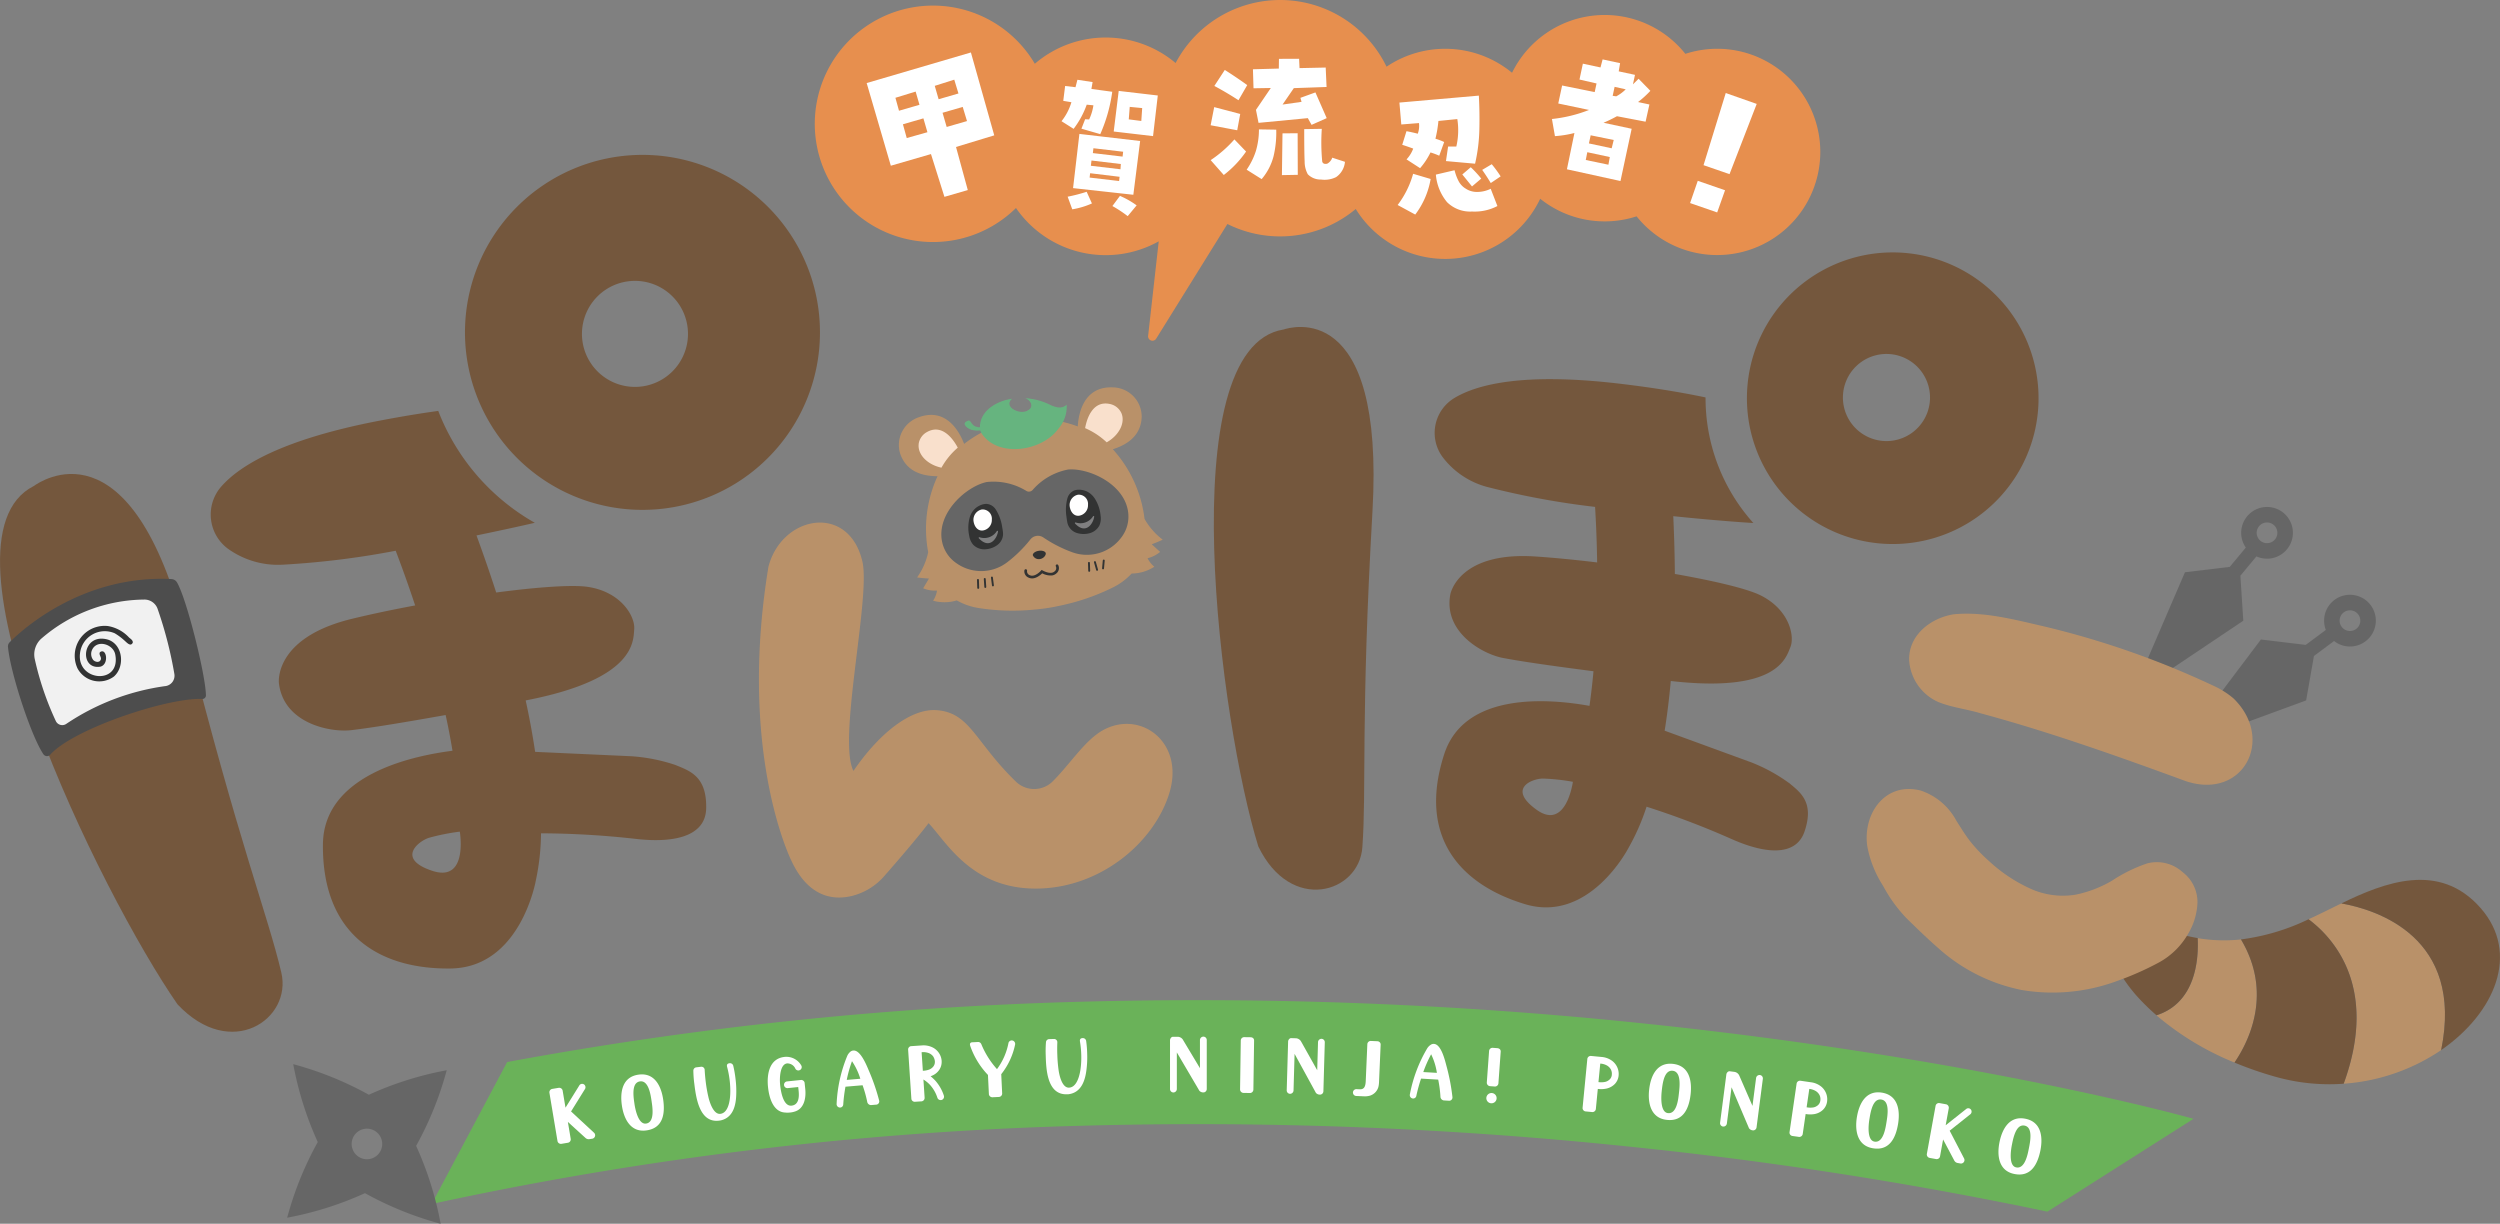<svg id="グループ_7268" data-name="グループ 7268" xmlns="http://www.w3.org/2000/svg" xmlns:xlink="http://www.w3.org/1999/xlink" width="286.005" height="140" viewBox="0 0 286.005 140">
  <rect x="0" y="0" width="286.005" height="140" fill="#808080" stroke="none"/>
  <defs>
    <clipPath id="clip-path">
      <rect id="長方形_3770" data-name="長方形 3770" width="286.005" height="140" fill="none"/>
    </clipPath>
  </defs>
  <g id="グループ_7267" data-name="グループ 7267" clip-path="url(#clip-path)">
    <path id="パス_11673" data-name="パス 11673" d="M373.276,172.737a32.7,32.7,0,0,1-8.924-5.4c4.505-1.44,4.835-6.415,4.715-8.833a18.2,18.2,0,0,0,4.95.15c3.705,6.2.836,11.781-.742,14.088" transform="translate(-117.648 -51.179)" fill="#b99169"/>
    <path id="パス_11674" data-name="パス 11674" d="M405.217,169.42a22.69,22.69,0,0,1-11.151,3.846c4.073-11.142-1.3-16.795-4.018-18.816,1.3-.59,2.543-1.222,3.752-1.811,3.962.706,14.074,3.794,11.417,16.781" transform="translate(-125.945 -49.287)" fill="#b99169"/>
    <path id="パス_11675" data-name="パス 11675" d="M407.007,168.135c2.658-12.987-7.454-16.076-11.417-16.781,4.971-2.423,11.225-4.828,15.923.518,4.571,5.2,1.627,12.031-4.507,16.263" transform="translate(-127.735 -48.001)" fill="#74573d"/>
    <path id="パス_11676" data-name="パス 11676" d="M390.025,174.13a22.627,22.627,0,0,1-7.764-.784,41.4,41.4,0,0,1-4.73-1.637c1.578-2.308,4.447-7.89.743-14.088a25.018,25.018,0,0,0,7.733-2.307c2.714,2.021,8.091,7.674,4.018,18.816" transform="translate(-121.903 -50.15)" fill="#74573d"/>
    <path id="パス_11677" data-name="パス 11677" d="M361.523,166.1a25.885,25.885,0,0,1-2.136-2.078c-3.651-3.992-6.931-12.1,1.538-8.376a22.194,22.194,0,0,0,5.312,1.622c.12,2.418-.209,7.393-4.715,8.833" transform="translate(-114.818 -49.951)" fill="#74573d"/>
    <path id="パス_11678" data-name="パス 11678" d="M94.877,26.562a20.306,20.306,0,1,0,23.9,15.921,20.306,20.306,0,0,0-23.9-15.921M99.2,52.592a6.065,6.065,0,1,1,4.755-7.139A6.065,6.065,0,0,1,99.2,52.592" transform="translate(-25.366 -8.448)" fill="#74573d"/>
    <path id="パス_11679" data-name="パス 11679" d="M3.866,81.458C4.52,81,15,73.6,21.284,98.467c6.055,23.965,9.3,31.876,10.9,38.651,1.252,5.325-5.752,10.147-11.876,3.639-8.724-12.58-28.675-53.149-16.439-59.3" transform="translate(0 -25.857)" fill="#74573d"/>
    <path id="パス_11680" data-name="パス 11680" d="M213.054,55.536c.729-.228,11.593-3.7,10.181,20.817-1.358,23.628-.666,31.787-1.158,38.434-.387,5.224-8.173,7.592-11.9-.112-4.352-14-10.071-57.039,2.873-59.139" transform="translate(-66.222 -17.838)" fill="#74573d"/>
    <path id="パス_11681" data-name="パス 11681" d="M313.623,42.741a16.681,16.681,0,1,0,14.8,18.369,16.681,16.681,0,0,0-14.8-18.369M310.588,64.2a4.983,4.983,0,1,1,5.487-4.421,4.983,4.983,0,0,1-5.487,4.421" transform="translate(-95.305 -13.769)" fill="#74573d"/>
    <path id="パス_11682" data-name="パス 11682" d="M282.935,110.261a19.064,19.064,0,0,0-4.343-2.369l-9.88-3.613c.274-1.71.513-3.6.7-5.685,12.206,1.4,13.192-2.665,13.69-3.891s-.1-4.262-3.43-5.914c-1.549-.767-5.317-1.654-9.792-2.441q-.023-3.118-.182-6.61c3.446.354,6.614.623,8.949.77.072,0,.141.007.212.01a21.376,21.376,0,0,1-5.468-14.365c-2.848-.6-6.178-1.146-10.069-1.6-10.645-1.23-15.978.058-18.649,1.658a4.658,4.658,0,0,0-1.393,6.725,9.414,9.414,0,0,0,5.147,3.465,92.5,92.5,0,0,0,12.325,2.276c.093,1.545.2,3.754.236,6.354-2.5-.3-4.937-.541-7.085-.682-8.81-.578-9.706,4.317-9.706,4.317-.838,4.346,3.7,6.867,6.053,7.3,1.718.32,4.214.722,10.32,1.514-.121,1.326-.272,2.652-.458,3.959-4.607-.831-14.29-1.647-16.617,5.523-3.083,9.5,1.88,14.945,9.251,17.165s11.818-6.418,11.818-6.418h0a25.478,25.478,0,0,0,2.079-4.732,95.827,95.827,0,0,1,9.731,3.7c4.236,1.882,7.419,1.819,8.335-.847,1.154-3.364-.469-4.489-1.777-5.581m-28.866,3.078c-3.386-2.425-.564-3.548.7-3.571a23.59,23.59,0,0,1,3.448.371s-.763,5.625-4.149,3.2" transform="translate(-78.272 -20.687)" fill="#74573d"/>
    <path id="パス_11683" data-name="パス 11683" d="M88.761,109.932a19.909,19.909,0,0,0-5.069-1l-10.976-.5c-.264-1.79-.618-3.748-1.081-5.883,12.6-2.431,12.306-6.791,12.417-8.169.112-1.393-1.431-4.216-5.271-4.816-1.783-.279-5.816.02-10.52.638q-1-3.1-2.253-6.528c2.427-.5,4.711-.995,6.672-1.447a25.151,25.151,0,0,1-11.048-12.8c-2.061.284-4.3.653-6.736,1.121-10.99,2.112-15.9,5.066-18.059,7.5a4.865,4.865,0,0,0,.721,7.136,9.828,9.828,0,0,0,6.214,1.84,96.651,96.651,0,0,0,12.992-1.6c.576,1.511,1.372,3.678,2.226,6.256-2.587.483-5.087,1.009-7.271,1.542-8.957,2.186-8.316,7.343-8.316,7.343.528,4.591,5.836,5.682,8.32,5.38,1.811-.221,4.424-.6,10.754-1.727.3,1.358.561,2.727.785,4.087-4.85.618-14.752,2.84-14.822,10.712-.093,10.427,6.558,14.3,14.6,14.2s9.762-10.1,9.762-10.1a26.619,26.619,0,0,0,.588-5.366,100.091,100.091,0,0,1,10.855.64c4.811.547,7.962-.513,8.037-3.457.1-3.713-1.874-4.325-3.52-5M60.969,122.048c-4.133-1.354-1.674-3.358-.421-3.777a24.626,24.626,0,0,1,3.551-.712s1,5.843-3.13,4.489" transform="translate(-11.496 -22.418)" fill="#74573d"/>
    <path id="パス_11684" data-name="パス 11684" d="M131.952,127s-6.16-12.231-2.635-33.661c1.551-5.909,9.18-7.263,10.744-.6.966,4.118-2.855,20.436-1.02,23.964,3.09-4.507,6.658-7.123,9.451-6.95,3.9.242,4.411,3.6,9.14,8.185a3.008,3.008,0,0,0,4.219-.051c2.033-2.03,3.729-4.78,5.83-5.891,4.276-2.262,9.235,1.462,7.514,7.192s-7.98,10.993-15.329,10.979-10.186-5.335-12.231-7.487c-1.291,1.713-3.75,4.552-5.057,6.042a7.217,7.217,0,0,1-3.711,2.286c-2.113.51-4.956.178-6.915-4.006" transform="translate(-41.404 -28.511)" fill="#b99169"/>
    <path id="パス_11685" data-name="パス 11685" d="M372.616,93.519l1.834-2.207a2.958,2.958,0,1,0-1.213-1.008L371.4,92.51l-5.126.615-6.063,14.086,12.737-8.541Zm2.137-5.659a1.183,1.183,0,1,1,.154,1.666,1.183,1.183,0,0,1-.154-1.666" transform="translate(-116.311 -27.659)" fill="#666"/>
    <path id="パス_11686" data-name="パス 11686" d="M383.667,107.493l2.3-1.709a2.959,2.959,0,1,0-.94-1.268l-2.3,1.71-5.126-.618-9.227,12.249,14.4-5.28Zm3.416-4.99a1.183,1.183,0,1,1-.245,1.656,1.184,1.184,0,0,1,.245-1.656" transform="translate(-118.947 -32.449)" fill="#666"/>
    <path id="パス_11687" data-name="パス 11687" d="M354.249,122.855c-7.751-2.839-15.542-5.62-23.515-7.774-1.6-.487-3.284-.66-4.832-1.287a5.619,5.619,0,0,1-3.336-4.782c-.089-2.88,2.5-4.863,5.132-5.26,3.417-.318,6.837.595,10.146,1.353a99.772,99.772,0,0,1,19.742,6.925,9.6,9.6,0,0,1,2.089,1.354c4.753,4.625,1.144,11.631-5.426,9.472" transform="translate(-104.155 -33.48)" fill="#b99169"/>
    <path id="パス_11688" data-name="パス 11688" d="M317.372,144.578a16.306,16.306,0,0,0,2.643,3.583c1.163,1.137,2.349,2.29,3.574,3.358a20.2,20.2,0,0,0,9.559,4.788,21.263,21.263,0,0,0,10.843-1.02,33.9,33.9,0,0,0,4.8-2.117,8.587,8.587,0,0,0,3.373-3.3,7.465,7.465,0,0,0,1.068-3.573,4.3,4.3,0,0,0-1.725-3.5,4.369,4.369,0,0,0-4.016-.98,17.173,17.173,0,0,0-4.034,1.979,13.651,13.651,0,0,1-4.165,1.6,9.025,9.025,0,0,1-4.846-.544,17.689,17.689,0,0,1-5.13-3.364,17.132,17.132,0,0,1-2.119-2.241c-.568-.728-1.037-1.521-1.54-2.294a7.206,7.206,0,0,0-4.109-3.475c-4.089-1.018-6.644,2.712-6.082,6.426a12.608,12.608,0,0,0,1.757,4.417c.051.087.1.173.15.258" transform="translate(-101.837 -43.044)" fill="#b99169"/>
    <path id="パス_11689" data-name="パス 11689" d="M274.494,182.553c-1.013-.283-25.24-6.98-62.674-10.883a490.363,490.363,0,0,0-65.225-2.493,420.57,420.57,0,0,0-65.026,6.883L72.936,192.3a398.669,398.669,0,0,1,73.873-8.939,476.106,476.106,0,0,1,63.214,2.383,460.623,460.623,0,0,1,47.755,7.429Z" transform="translate(-23.551 -54.56)" fill="#6ab259"/>
    <path id="パス_11690" data-name="パス 11690" d="M97.367,189.456a.537.537,0,0,1-.4-.128l-2.031-1.848.324,1.938a.39.39,0,0,1-.326.446l-.734.123a.4.4,0,0,1-.452-.316l-.923-5.524a.39.39,0,0,1,.326-.445l.734-.123a.4.4,0,0,1,.452.316l.327,1.955,1.6-2.575a.382.382,0,0,1,.548-.064.4.4,0,0,1,.054.549L95.3,186.283,97.91,188.7a.4.4,0,0,1-.172.7Z" transform="translate(-29.97 -59.13)" fill="#fff"/>
    <path id="パス_11691" data-name="パス 11691" d="M107.856,187.935c-1.817.263-2.594-1.321-2.816-2.847-.234-1.607.082-3.268,1.89-3.53,1.89-.275,2.622,1.381,2.834,2.844.224,1.544.036,3.25-1.89,3.53Zm-1.379-3.046c.111.763.477,2.389,1.331,2.265,1.026-.15.722-1.923.632-2.55-.111-.763-.351-2.417-1.332-2.274a.734.734,0,0,0-.409.19c-.514.483-.31,1.761-.221,2.37" transform="translate(-33.895 -58.615)" fill="#fff"/>
    <path id="パス_11692" data-name="パス 11692" d="M120.083,186.208c-2.268.281-2.636-2.689-2.828-4.238a12.45,12.45,0,0,1-.108-1.476.38.38,0,0,1,.341-.385l.538-.066a.372.372,0,0,1,.417.383c.024.423.062.88.125,1.381a16.148,16.148,0,0,0,.285,1.63c.11.514.555,2.1,1.393,1.992,1.312-.163,1.352-3.127.776-5.322-.02-.081-.144-.417.257-.467a.382.382,0,0,1,.433.288,12.509,12.509,0,0,1,.255,1.458,11.3,11.3,0,0,1,.089,1.765c-.026,1.206-.3,2.71-1.8,3.034Z" transform="translate(-37.826 -58.004)" fill="#fff"/>
    <path id="パス_11693" data-name="パス 11693" d="M129.737,181.94c-.124-1.372.131-3.189,1.92-3.375a1.972,1.972,0,0,1,1.892.976.379.379,0,0,1-.139.522.385.385,0,0,1-.531-.139,1,1,0,0,0-.95-.612c-.776.081-.891,1.551-.794,2.483.064.621.328,2.448,1.3,2.348.8-.083.912-.907.8-1.809l-.033-.32-1.2.124a.387.387,0,0,1-.423-.343.382.382,0,0,1,.344-.424l1.588-.165a.38.38,0,0,1,.286.09.354.354,0,0,1,.137.253l.073.7c.1.949-.087,2.271-1.246,2.584a2.436,2.436,0,0,1-.525.1l-.027,0a1.927,1.927,0,0,1-.471,0c-1.278-.033-1.859-1.45-2-3" transform="translate(-41.883 -57.655)" fill="#fff"/>
    <path id="パス_11694" data-name="パス 11694" d="M146.223,183.223a.378.378,0,0,1-.284.457l-.559.047a.448.448,0,0,1-.53-.389,13.77,13.77,0,0,0-.527-1.872l-1.958.166a18.485,18.485,0,0,0-.253,2.021.369.369,0,0,1-.393.364.389.389,0,0,1-.366-.393,16.235,16.235,0,0,1,1.234-5.558,1.373,1.373,0,0,1,.349-.444.593.593,0,0,1,.33-.129c.814-.069,1.494,1.643,1.77,2.291a23.311,23.311,0,0,1,1.185,3.438m-2.156-2.5a7.474,7.474,0,0,0-.953-2.01,14.564,14.564,0,0,0-.6,2.142Z" transform="translate(-45.643 -57.311)" fill="#fff"/>
    <path id="パス_11695" data-name="パス 11695" d="M153.805,182.719l-.372-5.624a.356.356,0,0,1,.1-.255.349.349,0,0,1,.258-.127l1.2-.08a2.333,2.333,0,0,1,1.315.263,1.892,1.892,0,0,1,.781.822,1.873,1.873,0,0,1,.184.687l0,.055a1.63,1.63,0,0,1-.276.966,1.843,1.843,0,0,1-.865.683.522.522,0,0,1-.126.045,6.457,6.457,0,0,1,.519.481,4.793,4.793,0,0,1,1,1.737.393.393,0,0,1-.243.494.429.429,0,0,1-.11.017.384.384,0,0,1-.385-.26,4.086,4.086,0,0,0-.833-1.463,3.607,3.607,0,0,0-.768-.63l.138,2.089a.4.4,0,0,1-.423.414l-.687.045a.388.388,0,0,1-.41-.359m1.175-5.313.141,2.125.128-.008a2.285,2.285,0,0,0,.6-.132,1.088,1.088,0,0,0,.388-.255.836.836,0,0,0,.261-.643l0-.037a1.221,1.221,0,0,0-.214-.593,1.179,1.179,0,0,0-.6-.393,1.763,1.763,0,0,0-.639-.068Z" transform="translate(-49.543 -57.032)" fill="#fff"/>
    <path id="パス_11696" data-name="パス 11696" d="M166.047,181.917l-.106-2.182a9.109,9.109,0,0,1-2.026-3.321c-.075-.226-.029-.4.228-.415l.614-.03a.4.4,0,0,1,.425.246,9.924,9.924,0,0,0,1.792,2.855,7.314,7.314,0,0,0,1.316-3,.388.388,0,0,1,.474-.271.4.4,0,0,1,.28.473,8.073,8.073,0,0,1-1.583,3.376l.106,2.2a.394.394,0,0,1-.257.381.568.568,0,0,1-.118.024l-.733.035a.4.4,0,0,1-.413-.366" transform="translate(-52.917 -56.759)" fill="#fff"/>
    <path id="パス_11697" data-name="パス 11697" d="M179.1,181.823c-2.285.068-2.375-2.923-2.421-4.483a12.515,12.515,0,0,1,.029-1.479.38.38,0,0,1,.376-.351l.541-.016a.373.373,0,0,1,.381.42c-.015.423-.02.882,0,1.387a16.2,16.2,0,0,0,.132,1.649c.062.522.357,2.139,1.2,2.113,1.322-.039,1.638-2.988,1.268-5.227-.012-.083-.1-.429.3-.441a.382.382,0,0,1,.4.328,12.457,12.457,0,0,1,.117,1.475,11.177,11.177,0,0,1-.076,1.766c-.138,1.2-.553,2.671-2.073,2.854Z" transform="translate(-57.047 -56.634)" fill="#fff"/>
    <path id="パス_11698" data-name="パス 11698" d="M199.188,175.556l1.918,3.2v-3.222a.4.4,0,0,1,.395-.386.388.388,0,0,1,.385.386v5.609a.394.394,0,0,1-.284.376.6.6,0,0,1-.56-.175l-2.579-4.389v4.187a.4.4,0,0,1-.395.395.39.39,0,0,1-.386-.395v-5.582c0-.156.138-.395.34-.395h.551a.731.731,0,0,1,.615.386" transform="translate(-63.83 -56.556)" fill="#fff"/>
    <path id="パス_11699" data-name="パス 11699" d="M209.519,181.222l.081-5.608a.39.39,0,0,1,.4-.38l.689.01c.284,0,.439.153.435.391l-.081,5.609a.4.4,0,0,1-.455.379l-.679-.009a.4.4,0,0,1-.389-.391" transform="translate(-67.653 -56.582)" fill="#fff"/>
    <path id="パス_11700" data-name="パス 11700" d="M219.062,175.814l1.827,3.258.092-3.221a.4.4,0,0,1,.4-.375.389.389,0,0,1,.375.4l-.16,5.608a.393.393,0,0,1-.3.368.6.6,0,0,1-.555-.19L218.3,177.2l-.12,4.185a.4.4,0,0,1-.406.384.391.391,0,0,1-.374-.406l.16-5.58c0-.156.148-.391.351-.385l.55.016a.731.731,0,0,1,.6.4" transform="translate(-70.197 -56.634)" fill="#fff"/>
    <path id="パス_11701" data-name="パス 11701" d="M228.593,181.759a.39.39,0,0,1,.411-.368l.358.016c.541.024.668-.357.695-.971l.181-4.191a.39.39,0,0,1,.412-.368l.752.033a.379.379,0,0,1,.217.083.356.356,0,0,1,.142.319l-.183,4.228a2.88,2.88,0,0,1-.072.585,1.446,1.446,0,0,1-.953,1.006,2.1,2.1,0,0,1-.748.078l-.835-.036a.392.392,0,0,1-.377-.412" transform="translate(-73.812 -56.79)" fill="#fff"/>
    <path id="パス_11702" data-name="パス 11702" d="M243.076,182.468a.378.378,0,0,1-.346.412l-.559-.033a.447.447,0,0,1-.469-.459,13.811,13.811,0,0,0-.256-1.928l-1.961-.114a18.244,18.244,0,0,0-.538,1.964.37.37,0,0,1-.441.305.388.388,0,0,1-.305-.441,16.235,16.235,0,0,1,2.011-5.327,1.394,1.394,0,0,1,.409-.39.6.6,0,0,1,.345-.081c.815.048,1.245,1.838,1.425,2.52a23.33,23.33,0,0,1,.685,3.571m-1.779-2.78a7.441,7.441,0,0,0-.658-2.125,14.592,14.592,0,0,0-.9,2.035Z" transform="translate(-76.913 -56.951)" fill="#fff"/>
    <path id="パス_11703" data-name="パス 11703" d="M251.759,182.209a.588.588,0,1,1-.628.544.592.592,0,0,1,.628-.544m-.576-1.2.261-3.616a.39.39,0,0,1,.422-.356l.494.036c.284.02.429.178.412.416l-.261,3.617a.4.4,0,0,1-.477.352l-.485-.035a.4.4,0,0,1-.366-.413" transform="translate(-81.089 -57.164)" fill="#fff"/>
    <path id="パス_11704" data-name="パス 11704" d="M267.39,184.338l.545-5.611a.389.389,0,0,1,.152-.244.407.407,0,0,1,.238-.078l1.225.118a2.332,2.332,0,0,1,1.255.473,1.9,1.9,0,0,1,.638.938,1.867,1.867,0,0,1,.07.708l-.005.055a1.618,1.618,0,0,1-.421.909,1.9,1.9,0,0,1-.956.534,2.818,2.818,0,0,1-.872.053l-.128-.012-.223,2.3a.4.4,0,0,1-.485.34l-.713-.069a.39.39,0,0,1-.32-.418m2.022-5.053-.206,2.12.128.013a2.215,2.215,0,0,0,.612-.033,1.021,1.021,0,0,0,.425-.19.833.833,0,0,0,.362-.592l0-.036a1.052,1.052,0,0,0-.115-.62,1.178,1.178,0,0,0-.525-.485,1.793,1.793,0,0,0-.62-.171Z" transform="translate(-86.339 -57.606)" fill="#fff"/>
    <path id="パス_11705" data-name="パス 11705" d="M280.619,186.147c-1.824-.206-2.174-1.936-2-3.469.183-1.615.909-3.14,2.725-2.935,1.9.214,2.185,2,2.019,3.471-.175,1.551-.791,3.153-2.725,2.935Zm-.561-3.3c-.087.766-.146,2.432.712,2.529,1.031.116,1.187-1.677,1.258-2.306.087-.766.274-2.427-.711-2.538a.726.726,0,0,0-.443.079c-.62.337-.748,1.625-.817,2.236" transform="translate(-89.952 -58.033)" fill="#fff"/>
    <path id="パス_11706" data-name="パス 11706" d="M292.838,181.538l1.49,3.424.414-3.2a.4.4,0,0,1,.441-.332.388.388,0,0,1,.332.432l-.722,5.562a.394.394,0,0,1-.331.337.6.6,0,0,1-.533-.245l-1.993-4.684-.539,4.151a.4.4,0,0,1-.443.341.389.389,0,0,1-.331-.441l.718-5.535c.02-.154.188-.374.388-.348l.546.071a.733.733,0,0,1,.56.462" transform="translate(-93.841 -58.445)" fill="#fff"/>
    <path id="パス_11707" data-name="パス 11707" d="M302.355,188.475l.813-5.578a.386.386,0,0,1,.164-.236.405.405,0,0,1,.242-.067l1.217.177a2.331,2.331,0,0,1,1.231.532,1.9,1.9,0,0,1,.592.968,1.869,1.869,0,0,1,.036.71l-.008.055a1.615,1.615,0,0,1-.464.888,1.9,1.9,0,0,1-.98.488,2.826,2.826,0,0,1-.874.012l-.127-.018-.334,2.29a.4.4,0,0,1-.5.316l-.709-.1a.39.39,0,0,1-.3-.433m2.262-4.95-.307,2.108.127.018a2.209,2.209,0,0,0,.613,0,1.012,1.012,0,0,0,.433-.169.835.835,0,0,0,.389-.574l.005-.037a1.054,1.054,0,0,0-.085-.625,1.177,1.177,0,0,0-.5-.509,1.774,1.774,0,0,0-.611-.2Z" transform="translate(-97.628 -58.959)" fill="#fff"/>
    <path id="パス_11708" data-name="パス 11708" d="M315.531,190.957c-1.813-.3-2.077-2.04-1.83-3.563.261-1.6,1.062-3.092,2.865-2.8,1.885.307,2.085,2.107,1.848,3.566-.251,1.54-.944,3.111-2.865,2.8Zm-.4-3.321c-.124.761-.264,2.422.588,2.561,1.024.167,1.268-1.617,1.37-2.242.124-.762.392-2.411-.586-2.57a.735.735,0,0,0-.447.058c-.636.306-.825,1.586-.924,2.194" transform="translate(-101.268 -59.593)" fill="#fff"/>
    <path id="パス_11709" data-name="パス 11709" d="M329.035,193.218a.538.538,0,0,1-.336-.257l-1.286-2.426-.351,1.933a.39.39,0,0,1-.458.309l-.731-.133a.4.4,0,0,1-.32-.45l1-5.51a.389.389,0,0,1,.457-.309l.732.133a.4.4,0,0,1,.32.45l-.354,1.951,2.376-1.883a.381.381,0,0,1,.536.125.4.4,0,0,1-.134.535l-2.322,1.846,1.639,3.153a.4.4,0,0,1-.4.6Z" transform="translate(-105.118 -60.178)" fill="#fff"/>
    <path id="パス_11710" data-name="パス 11710" d="M339.468,195.312c-1.8-.363-2-2.117-1.695-3.629.321-1.593,1.177-3.05,2.968-2.689,1.872.377,2,2.183,1.712,3.632-.308,1.53-1.06,3.074-2.968,2.689Zm-.274-3.333c-.152.756-.355,2.411.491,2.58,1.018.205,1.328-1.568,1.453-2.189.152-.756.482-2.394-.49-2.589a.729.729,0,0,0-.449.041c-.647.282-.884,1.555-1.005,2.157" transform="translate(-109.028 -61.007)" fill="#fff"/>
    <path id="パス_11711" data-name="パス 11711" d="M57.872,183.3a38.39,38.39,0,0,0-8.658-3.5,38.413,38.413,0,0,0,2.806,8.907,38.39,38.39,0,0,0-3.5,8.658,38.391,38.391,0,0,0,8.9-2.807,38.4,38.4,0,0,0,8.661,3.5,38.378,38.378,0,0,0-2.807-8.909,38.418,38.418,0,0,0,3.5-8.656,38.412,38.412,0,0,0-8.907,2.806m.965,6.915a1.748,1.748,0,1,1,.1-2.471,1.748,1.748,0,0,1-.1,2.471" transform="translate(-15.668 -58.057)" fill="#666"/>
    <path id="パス_11712" data-name="パス 11712" d="M180.795,83.4s.594-.217,1.256-.529a7.818,7.818,0,0,1-2.078-2.373,14.4,14.4,0,0,0-3.628-7.972c2.626-.828,3.246-2.377,3.3-3.673a3.351,3.351,0,0,0-3.307-3.405c-3.394-.14-3.929,3.121-4.005,4.467a13.467,13.467,0,0,0-13,2c-.477-1.26-1.965-4.211-5.16-3.058a3.35,3.35,0,0,0-2.133,4.24c.443,1.22,1.5,2.511,4.252,2.513a14.4,14.4,0,0,0-1.069,8.693,7.811,7.811,0,0,1-1.27,2.887c.725.1,1.357.129,1.357.129l-.665,1.112a3.473,3.473,0,0,0,1.586.261,2.882,2.882,0,0,1-.449,1.163,4.882,4.882,0,0,0,2.711-.037,7.3,7.3,0,0,0,2.481.869,25.076,25.076,0,0,0,6.5.171,20.079,20.079,0,0,0,2.765-.425,25.032,25.032,0,0,0,6.151-2.115,7.3,7.3,0,0,0,2.106-1.574,4.883,4.883,0,0,0,2.6-.777,2.89,2.89,0,0,1-.777-.974,3.479,3.479,0,0,0,1.435-.725Z" transform="translate(-49.035 -21.131)" fill="#b99169"/>
    <path id="パス_11713" data-name="パス 11713" d="M173.515,79.331a7.172,7.172,0,0,0-4.037,2.344.564.564,0,0,1-.692.106,7.17,7.17,0,0,0-4.554-1.025c-2.322.49-5.813,3.566-5.089,6.88A3.913,3.913,0,0,0,160.715,90a4.9,4.9,0,0,0,5.87-.068,15.038,15.038,0,0,0,2.647-2.607,1.1,1.1,0,0,1,1.484-.228,15.026,15.026,0,0,0,3.308,1.692,4.9,4.9,0,0,0,5.619-1.7,3.913,3.913,0,0,0,.792-2.724c-.3-3.379-4.558-5.265-6.919-5.036" transform="translate(-51.355 -25.61)" fill="#666"/>
    <path id="パス_11714" data-name="パス 11714" d="M187.465,69.224a1.854,1.854,0,0,0-1.332-1c-2.059-.412-2.652,1.965-2.793,2.77a8.5,8.5,0,0,1,2.466,1.624c1.442-.809,2.184-2.288,1.659-3.4" transform="translate(-59.2 -22.015)" fill="#f9e0cc"/>
    <path id="パス_11715" data-name="パス 11715" d="M155.209,74.2a1.854,1.854,0,0,1,.972-1.349c1.841-1.012,3.12,1.079,3.5,1.8a8.474,8.474,0,0,0-1.865,2.289c-1.618-.339-2.771-1.528-2.6-2.744" transform="translate(-50.111 -23.437)" fill="#f9e0cc"/>
    <path id="パス_11716" data-name="パス 11716" d="M174.662,68.021c-.657.607-1.5.219-2.176-.12a7.572,7.572,0,0,0-2.566-.626c.657.246,1.037,1.04.255,1.415-.831.524-2.829-.408-1.763-1.346-1.712.227-3.635,1.331-3.673,3.176.032.178-.3.042-.4.028-.645-.153-.632-.9-1.007-.674-.86.3.1.995.6,1.057a2.647,2.647,0,0,0,.76.041c.134-.034.12.169.177.246,1.822,2.918,6.895,2.171,8.792-.387a3.877,3.877,0,0,0,1-2.81" transform="translate(-52.629 -21.723)" fill="#66b47f"/>
    <path id="パス_11717" data-name="パス 11717" d="M175.982,93.341c.034.22-.248.594-.655.657a.744.744,0,0,1-.823-.431c-.033-.22.27-.45.678-.512s.766.065.8.285" transform="translate(-56.345 -30.042)" fill="#323333"/>
    <path id="パス_11718" data-name="パス 11718" d="M176.241,96.624a2.03,2.03,0,0,1-1.13-.244c-.232.228-.894.789-1.528.506a.772.772,0,0,1-.506-.855.154.154,0,1,1,.3.07.473.473,0,0,0,.326.5l.005,0c.563.255,1.253-.509,1.259-.517l.085-.095.109.065c.009.005.9.526,1.356.115l0,0a.471.471,0,0,0,.16-.575.154.154,0,0,1,.265-.157.771.771,0,0,1-.227.968.924.924,0,0,1-.479.22" transform="translate(-55.881 -30.792)" fill="#323333"/>
    <path id="パス_11719" data-name="パス 11719" d="M181.3,87.675a1.645,1.645,0,0,1-.462-.249,1.606,1.606,0,0,1-.51-.692,2.1,2.1,0,0,1-.1-.412q-.04-.234-.067-.469a5.083,5.083,0,0,1,.092-2.076,1.371,1.371,0,0,1,.846-.968,1.8,1.8,0,0,1,.745-.049,2.094,2.094,0,0,1,.627.172,2.254,2.254,0,0,1,.893.769,4.359,4.359,0,0,1,.7,2.031,1.967,1.967,0,0,1-.142,1.11,1.778,1.778,0,0,1-1.186.894,2.59,2.59,0,0,1-1.018.041,2.306,2.306,0,0,1-.417-.1" transform="translate(-58.153 -26.718)" fill="#323333"/>
    <path id="パス_11720" data-name="パス 11720" d="M182.82,84.721a1.205,1.205,0,0,1-1,1.259c-.573.088-.989-.39-1.089-1.043a1.2,1.2,0,0,1,.943-1.356,1.057,1.057,0,0,1,1.149,1.141" transform="translate(-58.352 -26.984)" fill="#fff"/>
    <path id="パス_11721" data-name="パス 11721" d="M181.7,87.921a1.692,1.692,0,0,0,1.987-.711.073.073,0,0,1,.129.055c-.114.794-.962,2.092-2.194.775a.073.073,0,0,1,.077-.118" transform="translate(-58.638 -28.151)" fill="#7f7f80"/>
    <path id="パス_11722" data-name="パス 11722" d="M166.933,89.836a1.652,1.652,0,0,0,.366-.376,1.6,1.6,0,0,0,.28-.813,2.16,2.16,0,0,0-.027-.423c-.022-.156-.047-.312-.077-.467a5.083,5.083,0,0,0-.711-1.953,1.374,1.374,0,0,0-1.1-.67,1.8,1.8,0,0,0-.725.177,2.084,2.084,0,0,0-.546.352,2.256,2.256,0,0,0-.621,1,4.361,4.361,0,0,0-.058,2.148,1.978,1.978,0,0,0,.468,1.016,1.779,1.779,0,0,0,1.4.5,2.589,2.589,0,0,0,.983-.265,2.323,2.323,0,0,0,.367-.224" transform="translate(-52.829 -27.489)" fill="#323333"/>
    <path id="パス_11723" data-name="パス 11723" d="M166.571,87.216a1.205,1.205,0,0,1-1,1.259c-.573.088-.989-.39-1.089-1.043a1.2,1.2,0,0,1,.943-1.356,1.057,1.057,0,0,1,1.149,1.141" transform="translate(-53.105 -27.79)" fill="#fff"/>
    <path id="パス_11724" data-name="パス 11724" d="M165.451,90.417a1.692,1.692,0,0,0,1.987-.711.073.073,0,0,1,.129.055c-.114.794-.962,2.092-2.194.775a.073.073,0,0,1,.077-.119" transform="translate(-53.392 -28.957)" fill="#7f7f80"/>
    <path id="パス_11725" data-name="パス 11725" d="M183.981,96.074h-.014a.11.11,0,0,1-.113-.106l-.03-.907a.11.11,0,0,1,.22-.007l.03.907a.111.111,0,0,1-.093.112" transform="translate(-59.356 -30.659)" fill="#323333"/>
    <path id="パス_11726" data-name="パス 11726" d="M185.209,95.916a.111.111,0,0,1-.123-.079l-.245-.874a.11.11,0,1,1,.211-.06l.246.874a.11.11,0,0,1-.077.136l-.013,0" transform="translate(-59.683 -30.618)" fill="#323333"/>
    <path id="パス_11727" data-name="パス 11727" d="M186.333,95.664a.116.116,0,0,1-.026,0,.11.11,0,0,1-.1-.119l.08-.9a.11.11,0,0,1,.219.02l-.08.9a.11.11,0,0,1-.093.1" transform="translate(-60.125 -30.53)" fill="#323333"/>
    <path id="パス_11728" data-name="パス 11728" d="M165.228,98.954h-.014a.11.11,0,0,1-.113-.106l-.03-.907a.11.11,0,1,1,.22-.007l.03.907a.111.111,0,0,1-.093.112" transform="translate(-53.301 -31.589)" fill="#323333"/>
    <path id="パス_11729" data-name="パス 11729" d="M166.409,98.8H166.4a.11.11,0,0,1-.117-.1l-.062-.907a.11.11,0,1,1,.219-.015l.062.906a.11.11,0,0,1-.093.116" transform="translate(-53.672 -31.54)" fill="#323333"/>
    <path id="パス_11730" data-name="パス 11730" d="M167.67,98.543h0a.111.111,0,0,1-.123-.1l-.115-.892a.11.11,0,1,1,.218-.028l.115.892a.109.109,0,0,1-.092.123" transform="translate(-54.062 -31.46)" fill="#323333"/>
    <path id="パス_11731" data-name="パス 11731" d="M241.832,5.616a11.811,11.811,0,0,0-4.571.544,11.8,11.8,0,0,0-19.825,2.165,12.024,12.024,0,0,0-14.359-.695,13.524,13.524,0,0,0-24.131-.42,12.438,12.438,0,0,0-16.106.085,13.524,13.524,0,1,0-2.155,16.5,12.448,12.448,0,0,0,16.33,3.813L175.8,38.445a.5.5,0,0,0,.912.316l8.16-13.136a13.506,13.506,0,0,0,14.683-1.716,12.02,12.02,0,0,0,21.1-1.172,11.8,11.8,0,0,0,11.029,2.012A11.8,11.8,0,1,0,241.832,5.616" transform="translate(-44.454)" fill="#e78f4e"/>
    <path id="パス_11732" data-name="パス 11732" d="M155.326,25.381l-1.539-4.893-4.593,1.333-2.763-9.458,11.924-3.5,2.671,9.484-4.374,1.328L158,24.606Zm-4.748-8.3.437,1.573,2.366-.666-.46-1.586Zm-.859-3.031.41,1.481,2.343-.679-.439-1.513Zm4.5-1.366.443,1.531,2.269-.658-.479-1.581Zm.893,3.08.471,1.623,2.325-.674-.49-1.618Z" transform="translate(-47.282 -2.862)" fill="#fff"/>
    <path id="パス_11733" data-name="パス 11733" d="M179.551,15.89l.213-1.7,1.188.138.218-.851,1.737.263-.136.787,2.384.323a17.928,17.928,0,0,1-1.369,4.847l-2.156-.623.423-1.08.458.024A5.719,5.719,0,0,0,183,16.4l-.764-.074a10.265,10.265,0,0,1-1.5,2.767l-1.384-.875a6.415,6.415,0,0,0,1.131-2.171Zm3.28,11.736a9.079,9.079,0,0,1-2.249.673l-.529-1.444a18.948,18.948,0,0,0,2.176-.563Zm5.515-7.142-.778,6.15-6.895-.761.724-6.2Zm-5.566,2.232-.07.6,3.387.4.041-.6Zm-.213,1.951,3.372.394.056-.484-3.37-.408Zm.371-2.8,3.4.4.065-.557-3.4-.4Zm7.428-6.591-.543,4.647-4.5-.526.572-4.644Zm-2.42,12.57-1.021,1.233a14.536,14.536,0,0,0-1.752-1.156l.863-1.162a9.754,9.754,0,0,1,1.909,1.085m-.9-9.838,1.435.183.1-1.475-1.425-.137Z" transform="translate(-57.912 -4.352)" fill="#fff"/>
    <path id="パス_11734" data-name="パス 11734" d="M207.931,16.246l-.344,1.864-3.041-.572.408-2.077Zm.67,4.3a11.9,11.9,0,0,1-2.551,2.682l-1.5-1.7a13.765,13.765,0,0,0,2.714-2.371Zm-3.63-7.505,1.194-1.832q1.292.818,2.568,1.733l-1,1.733q-1.358-.884-2.764-1.635M210.383,23.7l-1.717-1.079a8.158,8.158,0,0,0,1.055-2.134,8.644,8.644,0,0,0,.351-2.478l1.979.033a11.676,11.676,0,0,1-.311,3.057,6.565,6.565,0,0,1-1.357,2.6m4.284-13.768L214.716,11l2.993-.065.1,2.224-3.745.131-1.291,1.88,2.174-.311-.131-.458,1.717-.621,1.291,2.943-1.733.769-.425-.769-5.641.54-.295-1.488,1.7-2.5-1.979.033-.066-2.175,2.96-.081.016-1.112Zm-1.9,8.535,1.733-.016.016,4.759-1.815.033Zm5.118,3.467a1.2,1.2,0,0,0,.573-.687l1.454.474a2.352,2.352,0,0,1-1.014,1.75,2.95,2.95,0,0,1-1.716.278,2.042,2.042,0,0,1-1.521-.605,3,3,0,0,1-.36-1.463q-.049-.989-.049-3.7l2.011-.033a23.007,23.007,0,0,0,.049,3.744q.1.343.572.245" transform="translate(-66.047 -3.208)" fill="#fff"/>
    <path id="パス_11735" data-name="パス 11735" d="M239.918,25.692a9.342,9.342,0,0,1-1.762,4.071l-2.014-1.094a10.541,10.541,0,0,0,1.771-3.571Zm-2.765-5.468c.434.081.865.177,1.291.289a2.589,2.589,0,0,0,.139-1.217l-2.024.16-.214-2.506,9.087-.795q.106,1.934.058,3.9A19.268,19.268,0,0,1,245,23.944l-3.33-.3.245-1.664.94,0a8.161,8.161,0,0,0,.113-3.142l-2.161.217a14.059,14.059,0,0,1-.341,2.033,6.806,6.806,0,0,1,1,.375L240.9,23.03a8.047,8.047,0,0,0-1-.375,8.054,8.054,0,0,1-1.189,1.8l-1.552-1.005a3.669,3.669,0,0,0,.764-1.235q-.63-.233-1.256-.433Zm6.7,6.521a2.328,2.328,0,0,0,1.412.429,3.5,3.5,0,0,0,1.523-.363l.767,1.976a5.6,5.6,0,0,1-2.9.628,3.759,3.759,0,0,1-2.857-1.067,5.676,5.676,0,0,1-1.283-3.157l2.138-.5a5.628,5.628,0,0,0,.467,1.255,2.206,2.206,0,0,0,.729.8m.8-.2q-.556-.693-1.11-1.37l.968-.828a12.819,12.819,0,0,1,1.2,1.3Zm1.167-1.894,1.093-.65a14.522,14.522,0,0,1,1.018,1.392l-1.131.763q-.468-.778-.98-1.505" transform="translate(-76.249 -5.216)" fill="#fff"/>
    <path id="パス_11736" data-name="パス 11736" d="M262.556,18.813l-.343-1.958a16.159,16.159,0,0,0,4.244-1.035l-3.521-.739.441-2.059,3.727.754.211-.987-1.952-.448.389-1.816,2.016.432.242-.92,2,.429-.156.939,1.859.4-.232,1.087.645-.64,1.349,1.381a11.655,11.655,0,0,1-1.411,1.282l1.3.279-.437,1.97-3.275-.627a16.948,16.948,0,0,1-1.536.748l3.218.689-1.28,5.977-6.128-1.343.86-4.153a12.164,12.164,0,0,1-2.23.36m6.491,1.391.234-.951-2.637-.536-.2.93Zm-2.964,1.339,2.591.54.158-.878-2.574-.552Zm3.3-8.37-.221,1.029.407.058a4.588,4.588,0,0,0,1.083-.8Z" transform="translate(-84.668 -3.241)" fill="#fff"/>
    <path id="パス_11737" data-name="パス 11737" d="M290.065,25l-2.973-1.028,2.541-8.253,3.543,1.245Zm-3.633.762,3.121,1.079-.9,2.538-3.1-1.072Z" transform="translate(-92.204 -5.076)" fill="#fff"/>
    <path id="パス_11738" data-name="パス 11738" d="M1.535,105.055c1.272-1.282,8.214-7.739,18.51-7.233a.791.791,0,0,1,.647.4c1.14,1.981,3.27,10.642,3.3,12.9a.411.411,0,0,1-.427.419c-3.918-.181-14.76,3.415-17.381,6.371a.5.5,0,0,1-.787-.053c-1.408-2.076-3.786-9.356-4.051-12.27a.674.674,0,0,1,.19-.536" transform="translate(-0.433 -31.577)" fill="#4d4d4d"/>
    <path id="パス_11739" data-name="パス 11739" d="M6.64,105.732A18.234,18.234,0,0,1,18.406,101.3a1.6,1.6,0,0,1,1.475,1.016,46.175,46.175,0,0,1,1.937,7.51,1.2,1.2,0,0,1-1.1,1.382,26.838,26.838,0,0,0-11.247,4.3.818.818,0,0,1-1.2-.274,34.191,34.191,0,0,1-2.431-7.148,2.435,2.435,0,0,1,.8-2.356" transform="translate(-1.868 -32.709)" fill="#f1f1f1"/>
    <path id="パス_11740" data-name="パス 11740" d="M19.262,107.67c-.24.491-.654.022-.906-.2A6.926,6.926,0,0,0,17.2,106.6a2.849,2.849,0,0,0-3.977,2.3c-.39,3.228,4.7,3.637,4.033.131-.207-1.161-2.008-1.745-2.618-.606a1.126,1.126,0,0,0,.086,1.213c.205.247.714.36.863,0,.151-.305-.263-.589-.083-.875.751-.563,1.081,1.392.051,1.654-2.491.414-2.121-3.976.894-3.084,1.7.586,1.93,3.071.662,4.206a2.82,2.82,0,0,1-4.167-.911,3.421,3.421,0,0,1,3.472-4.858,4.258,4.258,0,0,1,2.425,1.319c.163.139.465.329.416.578" transform="translate(-4.07 -34.149)" fill="#323333"/>
  </g>
</svg>
